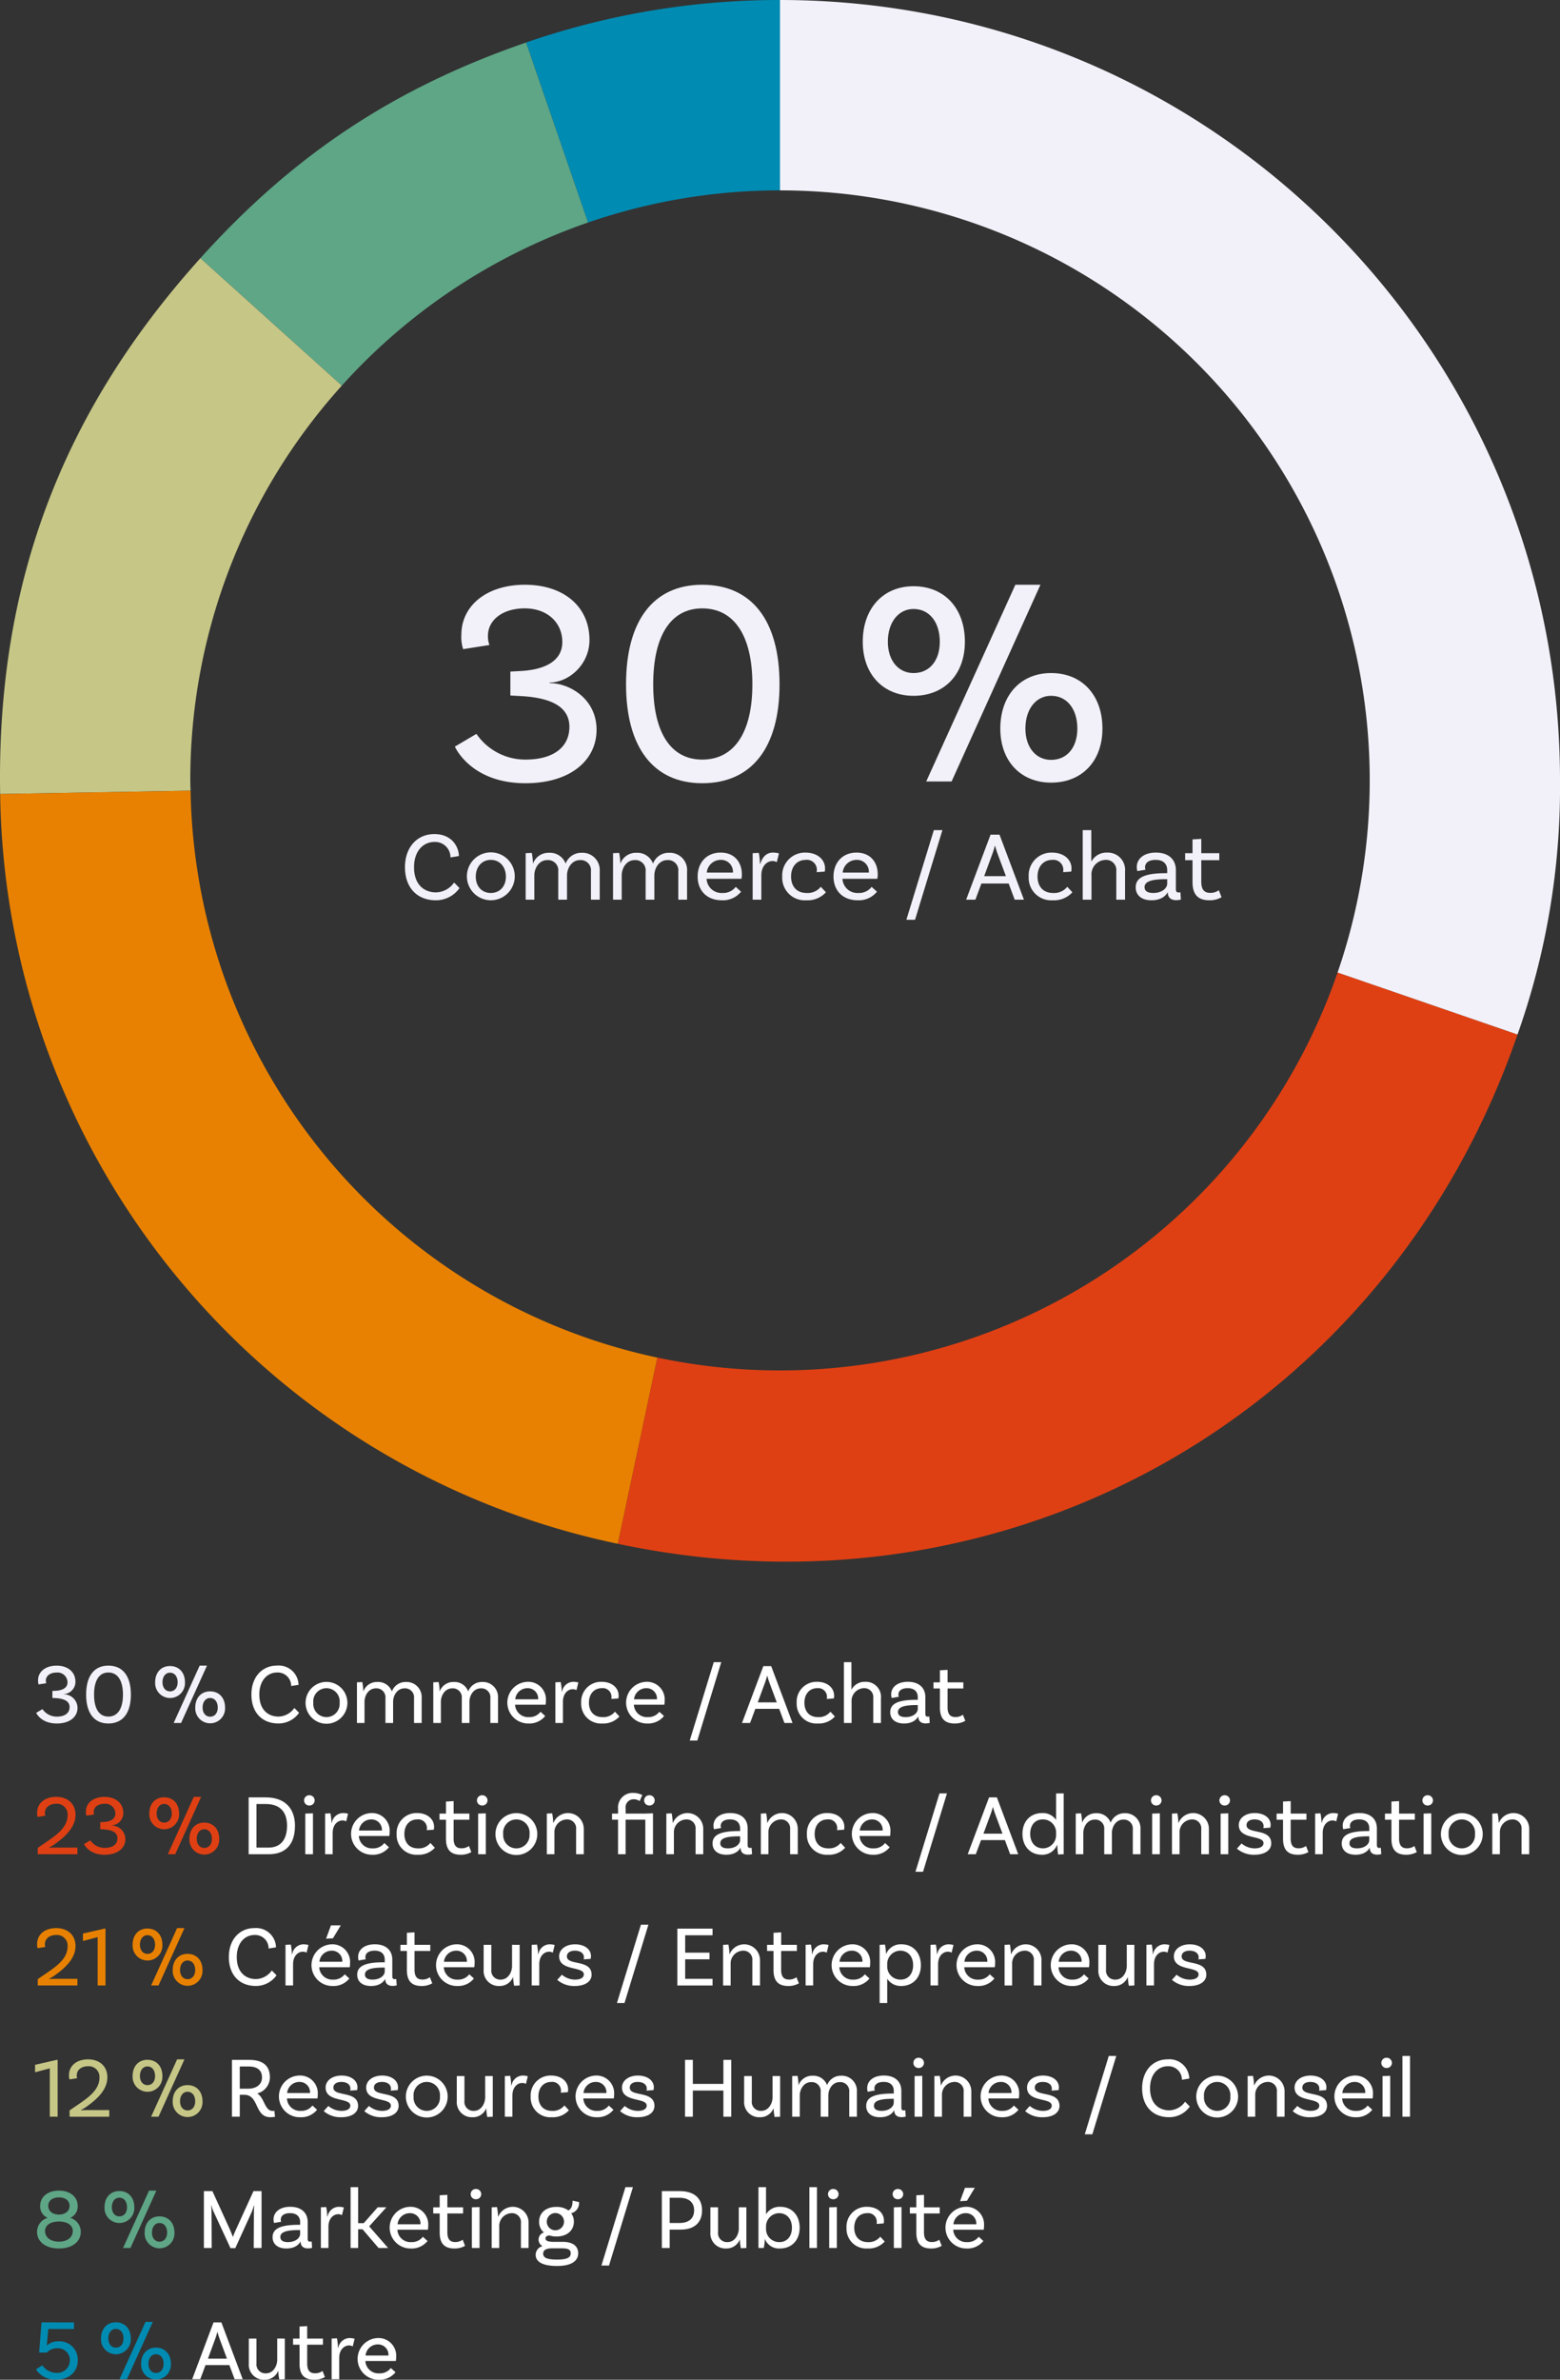 <svg xmlns="http://www.w3.org/2000/svg" xmlns:xlink="http://www.w3.org/1999/xlink" width="380.556" height="580.207" viewBox="0 0 380.556 580.207"><rect x="0" y="0" width="380.556" height="580.207" fill="#333333" stroke="none"/><defs><clipPath id="a"><rect width="380.556" height="580.207" fill="none"/></clipPath></defs><g clip-path="url(#a)"><path d="M190.281,46.418V0a188.979,188.979,0,0,0-61.948,10.366l15.113,43.892a143.568,143.568,0,0,1,46.835-7.84" fill="#008bb2"/><path d="M143.447,54.258,128.333,10.367C96.242,21.417,71.593,37.732,48.88,62.955l34.5,31.069a143.982,143.982,0,0,1,60.063-39.766" fill="#5ea686"/><path d="M46.425,190.274a143.313,143.313,0,0,1,36.959-96.25L48.879,62.956C14.845,100.753-.852,142.741.035,193.594l46.453-.811c-.014-.838-.063-1.667-.063-2.509" fill="#c6c686"/><path d="M46.489,192.783l-46.453.811a189.409,189.409,0,0,0,150.686,182.8l9.649-45.394A143.871,143.871,0,0,1,46.489,192.783" fill="#e88101"/><path d="M326.3,237.109a143.9,143.9,0,0,1-165.926,93.886l-9.649,45.4c95.489,20.3,187.682-31.863,219.467-124.168Z" fill="#df4013"/><path d="M190.281,0V46.419A143.849,143.849,0,0,1,326.3,237.109l43.891,15.113a180.176,180.176,0,0,0,10.366-61.948C380.554,85.189,295.367,0,190.281,0" fill="#f2f1f9"/><path d="M18.405,410.024a3.02,3.02,0,0,1-2.834,3.023v.041a3.354,3.354,0,0,1,3.338,3.319c0,2.14-1.827,3.8-5.06,3.8-3.9,0-5.018-2.6-5.018-2.6l1.532-.9a4.216,4.216,0,0,0,3.486,1.827c1.994,0,3.107-.882,3.128-2.288.021-1.387-1.155-2.1-3.443-2.227l-.756-.041v-1.7l.777-.042c1.764-.1,2.918-.756,2.918-2.058a2.429,2.429,0,0,0-2.666-2.393c-1.6,0-2.625.84-2.625,1.952a1.831,1.831,0,0,0,.1.651l-1.868.294a2.741,2.741,0,0,1-.126-1.029c0-2.057,1.8-3.548,4.514-3.548,2.792,0,4.6,1.575,4.6,3.927" fill="#f2f1f9"/><path d="M21.011,413.173c0-4.535,1.952-7.075,5.417-7.075,3.527,0,5.5,2.54,5.5,7.075,0,4.494-1.974,7.034-5.5,7.034-3.465,0-5.417-2.54-5.417-7.034m8.986,0c0-3.464-1.3-5.4-3.569-5.4-2.226,0-3.486,1.932-3.486,5.4,0,3.443,1.26,5.354,3.486,5.354,2.267,0,3.569-1.911,3.569-5.354" fill="#f2f1f9"/><path d="M37.853,410.149c0-2.372,1.449-3.947,3.611-3.947,2.2,0,3.653,1.575,3.653,3.947a3.638,3.638,0,1,1-7.264,0m5.48,0c0-1.385-.735-2.33-1.869-2.33-1.071,0-1.826.945-1.826,2.33,0,1.344.755,2.227,1.826,2.227,1.134,0,1.869-.883,1.869-2.227m5.375-4.052h1.784l-6.319,13.984H42.367Zm-1.071,10.226c0-2.373,1.449-3.947,3.611-3.947,2.2,0,3.654,1.574,3.654,3.947a3.638,3.638,0,1,1-7.265,0m5.48,0c0-1.387-.735-2.331-1.869-2.331-1.07,0-1.826.944-1.826,2.331,0,1.344.756,2.225,1.826,2.225,1.134,0,1.869-.881,1.869-2.225" fill="#f2f1f9"/><path d="M72.836,410.78l-1.806.293a3.268,3.268,0,0,0-3.422-3.3c-2.394,0-4.346,1.952-4.346,5.375,0,3.821,2.246,5.375,4.682,5.375a4.849,4.849,0,0,0,3.863-2.1l1.155,1.176a6.134,6.134,0,0,1-5.06,2.6c-3.9,0-6.572-2.6-6.572-7.055,0-4.263,2.6-7.055,6.257-7.055a4.849,4.849,0,0,1,5.249,4.683" fill="#fff"/><path d="M84.743,415.168a5.1,5.1,0,0,1-10.2,0,5.1,5.1,0,1,1,10.2,0m-1.89,0a3.23,3.23,0,1,0-6.425,0,3.223,3.223,0,1,0,6.425,0" fill="#fff"/><path d="M102.865,414.056v6.025H101v-6.025a2.18,2.18,0,0,0-2.31-2.415c-1.868,0-2.792,1.827-2.792,3.255v5.185H94.025v-6.025a2.18,2.18,0,0,0-2.309-2.415c-1.869,0-2.793,1.827-2.793,3.255v5.185H87.075v-9.91l1.3-.062a13.408,13.408,0,0,1,.252,2.308,3.514,3.514,0,0,1,3.4-2.33A3.561,3.561,0,0,1,95.6,412.4a3.541,3.541,0,0,1,3.4-2.31,3.677,3.677,0,0,1,3.863,3.969" fill="#fff"/><path d="M121.491,414.056v6.025h-1.868v-6.025a2.181,2.181,0,0,0-2.311-2.415c-1.868,0-2.792,1.827-2.792,3.255v5.185h-1.868v-6.025a2.18,2.18,0,0,0-2.31-2.415c-1.869,0-2.792,1.827-2.792,3.255v5.185H105.7v-9.91l1.3-.062a13.408,13.408,0,0,1,.252,2.308,3.514,3.514,0,0,1,3.4-2.33,3.564,3.564,0,0,1,3.569,2.31,3.541,3.541,0,0,1,3.4-2.31,3.677,3.677,0,0,1,3.863,3.969" fill="#fff"/><path d="M125.652,415.63a3.184,3.184,0,0,0,3.4,3.024,3.358,3.358,0,0,0,2.815-1.3L133,418.38a4.948,4.948,0,0,1-4.094,1.827,5.083,5.083,0,0,1-.252-10.162,4.307,4.307,0,0,1,4.514,4.64,4.543,4.543,0,0,1-.084.945Zm.041-1.322h5.586a2.526,2.526,0,0,0-2.625-2.709,2.98,2.98,0,0,0-2.961,2.709" fill="#fff"/><path d="M141.086,410.213l-.461,1.868a1.76,1.76,0,0,0-.924-.23c-1.113,0-2.373.986-2.373,3.045v5.185h-1.847v-9.91l1.3-.062a13.4,13.4,0,0,1,.252,2.308h.084a2.841,2.841,0,0,1,2.688-2.372,5.007,5.007,0,0,1,1.28.168" fill="#fff"/><path d="M150.913,413.425a3.049,3.049,0,0,1-.063.672l-1.721.127a3.039,3.039,0,0,0,.041-.526,2.11,2.11,0,0,0-2.372-2.1c-1.868,0-3.128,1.406-3.128,3.549,0,2.1,1.2,3.506,3.3,3.506a3.57,3.57,0,0,0,3.044-1.323l1.091,1.176a5.287,5.287,0,0,1-4.2,1.7,4.8,4.8,0,0,1-5.123-5.018,4.853,4.853,0,0,1,4.977-5.144c2.541,0,4.157,1.491,4.157,3.38" fill="#fff"/><path d="M154.631,415.63a3.185,3.185,0,0,0,3.4,3.024,3.352,3.352,0,0,0,2.813-1.3l1.135,1.028a4.952,4.952,0,0,1-4.1,1.827,5.083,5.083,0,0,1-.252-10.162,4.307,4.307,0,0,1,4.515,4.64,4.543,4.543,0,0,1-.084.945Zm.043-1.322h5.584a2.524,2.524,0,0,0-2.624-2.709,2.979,2.979,0,0,0-2.96,2.709" fill="#fff"/><path d="M174.119,405.258h1.826l-5.837,19.106h-1.847Z" fill="#fff"/><path d="M190.077,416.637h-5.816l-1.281,3.444h-1.973l5.207-13.858h1.911l5.207,13.858h-1.975Zm-.588-1.574-1.868-5.019c-.148-.4-.295-.9-.442-1.448h-.042c-.147.545-.294,1.049-.44,1.448l-1.848,5.019Z" fill="#fff"/><path d="M203.476,413.425a3.048,3.048,0,0,1-.063.672l-1.721.127a3.039,3.039,0,0,0,.041-.526,2.11,2.11,0,0,0-2.372-2.1c-1.868,0-3.128,1.406-3.128,3.549,0,2.1,1.2,3.506,3.3,3.506a3.57,3.57,0,0,0,3.044-1.323l1.091,1.176a5.287,5.287,0,0,1-4.2,1.7,4.8,4.8,0,0,1-5.123-5.018,4.853,4.853,0,0,1,4.977-5.144c2.541,0,4.157,1.491,4.157,3.38" fill="#fff"/><path d="M214.9,414.013v6.068h-1.869v-6.068a2.18,2.18,0,0,0-2.31-2.414,3.1,3.1,0,0,0-2.981,3.317v5.165h-1.868V405.258H207.7v6.655h.043a3.611,3.611,0,0,1,3.3-1.868,3.677,3.677,0,0,1,3.864,3.968" fill="#fff"/><path d="M226.806,420.059a4.484,4.484,0,0,1-1.008.127c-1.028,0-1.784-.483-1.784-1.638v-.021h-.043c-.272.5-1.133,1.68-3.443,1.68-2.184,0-3.36-1.134-3.36-2.751,0-2.162,2.059-3.024,6.426-3.024h.293V413.8c0-1.344-.818-2.206-2.456-2.206-1.407,0-2.268.567-2.268,1.6a1.121,1.121,0,0,0,.105.5l-1.742.294a3.012,3.012,0,0,1-.126-.86c0-1.807,1.553-3.087,4.073-3.087,2.687,0,4.262,1.448,4.262,3.737v4.01c0,.547.147.756.609.756a1.737,1.737,0,0,0,.357-.041Zm-2.919-3.4v-.945h-.293c-3.381,0-4.535.609-4.535,1.7,0,.776.588,1.238,1.848,1.238,1.931,0,2.98-1.07,2.98-1.994" fill="#fff"/><path d="M235.48,419.556a5.055,5.055,0,0,1-2.6.651c-2.561,0-3.59-1.364-3.59-3.9v-4.641h-1.575v-1.49h1.575v-2.939l1.869-.106v3.045H235v1.49h-3.842v4.579c0,1.6.566,2.392,1.91,2.392a2.993,2.993,0,0,0,1.827-.566Z" fill="#fff"/><path d="M13.261,450.464h5.627v1.617H9.209v-1.533c3.275-2.352,7.285-4.367,7.285-8a2.6,2.6,0,0,0-2.771-2.772c-1.659,0-2.772.9-2.772,2.268a1.831,1.831,0,0,0,.1.651l-1.868.293a2.733,2.733,0,0,1-.126-1.028c0-2.31,1.889-3.863,4.64-3.863,2.876,0,4.724,1.743,4.724,4.367,0,3.023-2.519,5.395-5.228,7.265a9.143,9.143,0,0,1-1.2.713l.042.084a11.489,11.489,0,0,1,1.218-.063" fill="#df4013"/><path d="M30.081,442.024a3.02,3.02,0,0,1-2.834,3.023v.041a3.354,3.354,0,0,1,3.338,3.319c0,2.14-1.827,3.8-5.06,3.8-3.9,0-5.018-2.6-5.018-2.6l1.532-.9a4.216,4.216,0,0,0,3.486,1.827c1.994,0,3.107-.882,3.128-2.288.021-1.387-1.155-2.1-3.443-2.227l-.756-.041v-1.7l.777-.042c1.764-.1,2.918-.756,2.918-2.058a2.429,2.429,0,0,0-2.666-2.393c-1.6,0-2.625.84-2.625,1.952a1.831,1.831,0,0,0,.1.651l-1.868.294a2.741,2.741,0,0,1-.126-1.029c0-2.057,1.805-3.548,4.514-3.548,2.792,0,4.6,1.575,4.6,3.927" fill="#df4013"/><path d="M36.425,442.149c0-2.372,1.449-3.947,3.611-3.947,2.205,0,3.653,1.575,3.653,3.947a3.638,3.638,0,1,1-7.264,0m5.48,0c0-1.385-.735-2.33-1.869-2.33-1.071,0-1.826.945-1.826,2.33,0,1.344.755,2.227,1.826,2.227,1.134,0,1.869-.883,1.869-2.227M47.28,438.1h1.784l-6.319,13.984H40.939Zm-1.071,10.226c0-2.373,1.449-3.947,3.611-3.947,2.205,0,3.654,1.574,3.654,3.947a3.638,3.638,0,1,1-7.265,0m5.48,0c0-1.387-.735-2.331-1.869-2.331-1.07,0-1.826.944-1.826,2.331,0,1.344.756,2.225,1.826,2.225,1.134,0,1.869-.881,1.869-2.225" fill="#df4013"/><path d="M71.954,445.152c0,4.829-2.562,6.929-6.383,6.929H60.658V438.223h4.2c4.535,0,7.1,2.582,7.1,6.929m-1.932,0c0-3.548-1.869-5.312-5.186-5.312H62.568v10.624H65.55c2.582,0,4.472-1.6,4.472-5.312" fill="#fff"/><path d="M75.463,440.2a1.237,1.237,0,0,1-1.281-1.239,1.256,1.256,0,0,1,1.281-1.26,1.274,1.274,0,0,1,1.3,1.26,1.255,1.255,0,0,1-1.3,1.239m-.987,1.974,1.869-.062v9.972H74.476Z" fill="#fff"/><path d="M84.912,442.213l-.462,1.868a1.758,1.758,0,0,0-.924-.23c-1.113,0-2.372.986-2.372,3.045v5.185H79.306v-9.91l1.3-.062a13.4,13.4,0,0,1,.252,2.308h.084a2.841,2.841,0,0,1,2.687-2.372,5.015,5.015,0,0,1,1.281.168" fill="#fff"/><path d="M87.537,447.63a3.185,3.185,0,0,0,3.4,3.024,3.355,3.355,0,0,0,2.814-1.3l1.134,1.028a4.95,4.95,0,0,1-4.1,1.827,5.083,5.083,0,0,1-.252-10.162,4.307,4.307,0,0,1,4.515,4.64,4.543,4.543,0,0,1-.084.945Zm.042-1.322h5.585a2.525,2.525,0,0,0-2.625-2.709,2.98,2.98,0,0,0-2.96,2.709" fill="#fff"/><path d="M105.89,445.425a3.048,3.048,0,0,1-.063.672l-1.721.127a3.039,3.039,0,0,0,.041-.526,2.11,2.11,0,0,0-2.372-2.1c-1.868,0-3.128,1.406-3.128,3.549,0,2.1,1.2,3.506,3.3,3.506a3.57,3.57,0,0,0,3.044-1.323l1.091,1.176a5.287,5.287,0,0,1-4.2,1.7,4.8,4.8,0,0,1-5.123-5.018,4.853,4.853,0,0,1,4.977-5.144c2.541,0,4.157,1.491,4.157,3.38" fill="#fff"/><path d="M114.983,451.556a5.055,5.055,0,0,1-2.6.651c-2.561,0-3.59-1.364-3.59-3.9v-4.641h-1.575v-1.49h1.575v-2.939l1.869-.106v3.045H114.5v1.49h-3.842v4.579c0,1.6.566,2.392,1.91,2.392a2.993,2.993,0,0,0,1.827-.566Z" fill="#fff"/><path d="M117.63,440.2a1.236,1.236,0,0,1-1.28-1.239,1.255,1.255,0,0,1,1.28-1.26,1.274,1.274,0,0,1,1.3,1.26,1.255,1.255,0,0,1-1.3,1.239m-.987,1.974,1.869-.062v9.972h-1.869Z" fill="#fff"/><path d="M131.069,447.168a5.1,5.1,0,0,1-10.205,0,5.1,5.1,0,1,1,10.205,0m-1.891,0a3.23,3.23,0,1,0-6.424,0,3.223,3.223,0,1,0,6.424,0" fill="#fff"/><path d="M142.408,446.013v6.068h-1.869v-6.068a2.18,2.18,0,0,0-2.31-2.414,3.112,3.112,0,0,0-2.981,3.3v5.185H133.4v-9.91l1.3-.062a13.408,13.408,0,0,1,.252,2.308h.063a3.843,3.843,0,0,1,7.391,1.6" fill="#fff"/><path d="M157.424,442.171l1.868-.063v9.973h-1.868v-8.42h-4.809v8.42h-1.847v-8.42H149.3v-1.49h1.47v-1.218a3.55,3.55,0,0,1,3.695-3.821,4.932,4.932,0,0,1,2.226.525l-.652,1.469a2.529,2.529,0,0,0-1.406-.44,1.958,1.958,0,0,0-2.016,2.225v1.26Zm2.288-3.213a1.255,1.255,0,0,1-1.3,1.239,1.237,1.237,0,0,1-1.281-1.239,1.256,1.256,0,0,1,1.281-1.26,1.274,1.274,0,0,1,1.3,1.26" fill="#fff"/><path d="M171.555,446.013v6.068h-1.868v-6.068a2.181,2.181,0,0,0-2.31-2.414,3.112,3.112,0,0,0-2.981,3.3v5.185h-1.848v-9.91l1.3-.062a13.408,13.408,0,0,1,.252,2.308h.062a3.843,3.843,0,0,1,7.391,1.6" fill="#fff"/><path d="M183.462,452.059a4.484,4.484,0,0,1-1.008.127c-1.028,0-1.784-.483-1.784-1.638v-.021h-.043c-.272.5-1.133,1.68-3.443,1.68-2.184,0-3.36-1.134-3.36-2.751,0-2.162,2.059-3.024,6.426-3.024h.293V445.8c0-1.344-.818-2.206-2.456-2.206-1.407,0-2.268.567-2.268,1.6a1.121,1.121,0,0,0,.1.5l-1.742.294a3.012,3.012,0,0,1-.126-.86c0-1.807,1.553-3.087,4.073-3.087,2.687,0,4.262,1.448,4.262,3.737v4.01c0,.547.147.756.609.756a1.737,1.737,0,0,0,.357-.041Zm-2.919-3.4v-.945h-.293c-3.381,0-4.535.609-4.535,1.7,0,.776.588,1.238,1.848,1.238,1.931,0,2.98-1.07,2.98-1.994" fill="#fff"/><path d="M194.613,446.013v6.068h-1.868v-6.068a2.181,2.181,0,0,0-2.31-2.414,3.112,3.112,0,0,0-2.981,3.3v5.185h-1.848v-9.91l1.3-.062a13.408,13.408,0,0,1,.252,2.308h.062a3.843,3.843,0,0,1,7.391,1.6" fill="#fff"/><path d="M205.975,445.425a3.1,3.1,0,0,1-.062.672l-1.723.127a2.9,2.9,0,0,0,.043-.526,2.112,2.112,0,0,0-2.373-2.1c-1.869,0-3.129,1.406-3.129,3.549,0,2.1,1.2,3.506,3.3,3.506a3.574,3.574,0,0,0,3.045-1.323l1.091,1.176a5.288,5.288,0,0,1-4.2,1.7,4.8,4.8,0,0,1-5.123-5.018,4.852,4.852,0,0,1,4.976-5.144c2.54,0,4.157,1.491,4.157,3.38" fill="#fff"/><path d="M209.693,447.63a3.184,3.184,0,0,0,3.4,3.024,3.358,3.358,0,0,0,2.815-1.3l1.133,1.028a4.948,4.948,0,0,1-4.094,1.827,5.083,5.083,0,0,1-.252-10.162,4.307,4.307,0,0,1,4.514,4.64,4.543,4.543,0,0,1-.084.945Zm.041-1.322h5.586A2.526,2.526,0,0,0,212.7,443.6a2.98,2.98,0,0,0-2.961,2.709" fill="#fff"/><path d="M229.18,437.258h1.826l-5.837,19.106h-1.847Z" fill="#fff"/><path d="M245.139,448.637h-5.817l-1.28,3.444h-1.973l5.207-13.858h1.91l5.207,13.858H246.42Zm-.588-1.574-1.869-5.019c-.147-.4-.293-.9-.441-1.448H242.2c-.146.545-.294,1.049-.441,1.448l-1.848,5.019Z" fill="#fff"/><path d="M259.481,437.257v14.824l-1.365.062a17.421,17.421,0,0,1-.188-2.308h-.064a3.855,3.855,0,0,1-3.715,2.372c-2.793,0-4.725-2.037-4.725-5.1,0-3.044,1.932-5.06,4.829-5.06a3.886,3.886,0,0,1,3.38,1.68v-6.467Zm-1.848,10.058v-.4a3.194,3.194,0,0,0-3.275-3.318c-1.848,0-3.044,1.406-3.044,3.506,0,2.121,1.217,3.549,3.171,3.549a3.236,3.236,0,0,0,3.148-3.338" fill="#fff"/><path d="M278.212,446.056v6.025h-1.868v-6.025a2.181,2.181,0,0,0-2.311-2.415c-1.868,0-2.792,1.827-2.792,3.255v5.185h-1.868v-6.025a2.18,2.18,0,0,0-2.31-2.415c-1.869,0-2.792,1.827-2.792,3.255v5.185h-1.848v-9.91l1.3-.062a13.408,13.408,0,0,1,.252,2.308,3.514,3.514,0,0,1,3.4-2.33,3.564,3.564,0,0,1,3.569,2.31,3.541,3.541,0,0,1,3.4-2.31,3.677,3.677,0,0,1,3.863,3.969" fill="#fff"/><path d="M282.057,440.2a1.236,1.236,0,0,1-1.28-1.239,1.255,1.255,0,0,1,1.28-1.26,1.274,1.274,0,0,1,1.3,1.26,1.255,1.255,0,0,1-1.3,1.239m-.987,1.974,1.869-.062v9.972H281.07Z" fill="#fff"/><path d="M294.908,446.013v6.068h-1.869v-6.068a2.18,2.18,0,0,0-2.31-2.414,3.112,3.112,0,0,0-2.981,3.3v5.185H285.9v-9.91l1.3-.062a13.409,13.409,0,0,1,.252,2.308h.063a3.843,3.843,0,0,1,7.391,1.6" fill="#fff"/><path d="M298.752,440.2a1.237,1.237,0,0,1-1.281-1.239,1.256,1.256,0,0,1,1.281-1.26,1.274,1.274,0,0,1,1.3,1.26,1.255,1.255,0,0,1-1.3,1.239m-.986,1.974,1.868-.062v9.972h-1.868Z" fill="#fff"/><path d="M308.242,445.236c0-1.028-.9-1.638-2.2-1.638-1.239,0-1.952.567-1.952,1.386,0,2.331,5.963.651,6.025,4.409.022,1.785-1.68,2.814-4.094,2.814a6.283,6.283,0,0,1-4.283-1.492l1.133-1.259a5.007,5.007,0,0,0,3.171,1.2c1.47,0,2.183-.525,2.183-1.281,0-2.036-6.026-.735-6.026-4.408,0-1.639,1.555-2.919,3.885-2.919s3.885,1.217,3.885,2.855a2.771,2.771,0,0,1-.084.692l-1.7.127a1.951,1.951,0,0,0,.062-.483" fill="#fff"/><path d="M319.184,451.556a5.05,5.05,0,0,1-2.6.651c-2.561,0-3.589-1.364-3.589-3.9v-4.641h-1.576v-1.49h1.576v-2.939l1.868-.106v3.045H318.7v1.49h-3.843v4.579c0,1.6.567,2.392,1.911,2.392a2.992,2.992,0,0,0,1.826-.566Z" fill="#fff"/><path d="M326.43,442.213l-.463,1.868a1.755,1.755,0,0,0-.924-.23c-1.112,0-2.372.986-2.372,3.045v5.185h-1.847v-9.91l1.3-.062a13.4,13.4,0,0,1,.252,2.308h.084a2.841,2.841,0,0,1,2.688-2.372,5.021,5.021,0,0,1,1.281.168" fill="#fff"/><path d="M336.949,452.059a4.472,4.472,0,0,1-1.008.127c-1.029,0-1.785-.483-1.785-1.638v-.021h-.041c-.273.5-1.135,1.68-3.443,1.68-2.184,0-3.36-1.134-3.36-2.751,0-2.162,2.057-3.024,6.424-3.024h.3V445.8c0-1.344-.819-2.206-2.457-2.206-1.406,0-2.268.567-2.268,1.6a1.107,1.107,0,0,0,.106.5l-1.743.294a3.012,3.012,0,0,1-.126-.86c0-1.807,1.553-3.087,4.073-3.087,2.687,0,4.263,1.448,4.263,3.737v4.01c0,.547.146.756.608.756a1.737,1.737,0,0,0,.357-.041Zm-2.918-3.4v-.945h-.3c-3.38,0-4.535.609-4.535,1.7,0,.776.588,1.238,1.848,1.238,1.931,0,2.982-1.07,2.982-1.994" fill="#fff"/><path d="M345.623,451.556a5.05,5.05,0,0,1-2.6.651c-2.561,0-3.589-1.364-3.589-3.9v-4.641h-1.576v-1.49h1.576v-2.939l1.868-.106v3.045h3.843v1.49H341.3v4.579c0,1.6.567,2.392,1.911,2.392a2.992,2.992,0,0,0,1.826-.566Z" fill="#fff"/><path d="M348.269,440.2a1.237,1.237,0,0,1-1.281-1.239,1.256,1.256,0,0,1,1.281-1.26,1.274,1.274,0,0,1,1.3,1.26,1.255,1.255,0,0,1-1.3,1.239m-.986,1.974,1.868-.062v9.972h-1.868Z" fill="#fff"/><path d="M361.707,447.168a5.1,5.1,0,0,1-10.2,0,5.1,5.1,0,1,1,10.2,0m-1.888,0a3.231,3.231,0,1,0-6.427,0,3.224,3.224,0,1,0,6.427,0" fill="#fff"/><path d="M373.047,446.013v6.068h-1.868v-6.068a2.181,2.181,0,0,0-2.31-2.414,3.112,3.112,0,0,0-2.981,3.3v5.185H364.04v-9.91l1.3-.062a13.408,13.408,0,0,1,.252,2.308h.062a3.843,3.843,0,0,1,7.391,1.6" fill="#fff"/><path d="M13.261,482.464h5.627v1.617H9.209v-1.533c3.275-2.352,7.285-4.367,7.285-8a2.6,2.6,0,0,0-2.771-2.772c-1.659,0-2.772.9-2.772,2.268a1.831,1.831,0,0,0,.1.651l-1.868.293a2.733,2.733,0,0,1-.126-1.028c0-2.31,1.889-3.863,4.64-3.863,2.876,0,4.724,1.743,4.724,4.367,0,3.023-2.519,5.395-5.228,7.265a9.143,9.143,0,0,1-1.2.713l.042.084a11.489,11.489,0,0,1,1.218-.063" fill="#e88101"/><path d="M23.824,472.281l-3.59.966v-1.826l5.249-1.2h.252v13.858H23.824Z" fill="#e88101"/><path d="M32.351,474.149c0-2.372,1.449-3.947,3.611-3.947,2.2,0,3.653,1.575,3.653,3.947a3.638,3.638,0,1,1-7.264,0m5.48,0c0-1.385-.735-2.33-1.869-2.33-1.071,0-1.826.945-1.826,2.33,0,1.344.755,2.227,1.826,2.227,1.134,0,1.869-.883,1.869-2.227m5.375-4.052H44.99l-6.319,13.984H36.865Zm-1.071,10.226c0-2.373,1.449-3.947,3.611-3.947,2.205,0,3.654,1.574,3.654,3.947a3.638,3.638,0,1,1-7.265,0m5.48,0c0-1.387-.735-2.331-1.869-2.331-1.07,0-1.826.944-1.826,2.331,0,1.344.756,2.225,1.826,2.225,1.134,0,1.869-.881,1.869-2.225" fill="#e88101"/><path d="M67.334,474.78l-1.806.293a3.268,3.268,0,0,0-3.422-3.3c-2.394,0-4.346,1.952-4.346,5.375,0,3.821,2.246,5.375,4.682,5.375a4.849,4.849,0,0,0,3.863-2.1L67.46,481.6a6.134,6.134,0,0,1-5.06,2.6c-3.905,0-6.572-2.6-6.572-7.055,0-4.263,2.6-7.055,6.257-7.055a4.849,4.849,0,0,1,5.249,4.683" fill="#fff"/><path d="M75.252,474.213l-.462,1.868a1.758,1.758,0,0,0-.924-.23c-1.113,0-2.372.986-2.372,3.045v5.185H69.646v-9.91l1.3-.062a13.4,13.4,0,0,1,.252,2.308h.084a2.841,2.841,0,0,1,2.687-2.372,5.015,5.015,0,0,1,1.281.168" fill="#fff"/><path d="M77.878,479.63a3.183,3.183,0,0,0,3.4,3.023,3.35,3.35,0,0,0,2.813-1.3l1.134,1.029a4.951,4.951,0,0,1-4.094,1.827,5.083,5.083,0,0,1-.252-10.162,4.306,4.306,0,0,1,4.514,4.639,4.56,4.56,0,0,1-.084.946Zm.042-1.323H83.5A2.525,2.525,0,0,0,80.88,475.6a2.98,2.98,0,0,0-2.96,2.709m3.3-5.732-1.68.1,1.2-3.254h2.394Z" fill="#fff"/><path d="M96.775,484.059a4.472,4.472,0,0,1-1.008.127c-1.028,0-1.784-.483-1.784-1.638v-.021h-.042c-.273.5-1.134,1.68-3.443,1.68-2.184,0-3.36-1.134-3.36-2.751,0-2.162,2.058-3.024,6.425-3.024h.294V477.8c0-1.344-.818-2.206-2.457-2.206-1.406,0-2.267.567-2.267,1.6a1.122,1.122,0,0,0,.1.5l-1.743.294a3.012,3.012,0,0,1-.126-.86c0-1.807,1.554-3.087,4.074-3.087,2.687,0,4.262,1.448,4.262,3.737v4.01c0,.547.146.756.609.756a1.735,1.735,0,0,0,.356-.041Zm-2.918-3.4v-.945h-.294c-3.38,0-4.535.609-4.535,1.7,0,.776.588,1.238,1.848,1.238,1.931,0,2.981-1.07,2.981-1.994" fill="#fff"/><path d="M105.449,483.556a5.05,5.05,0,0,1-2.6.651c-2.561,0-3.589-1.364-3.589-3.9v-4.641H97.68v-1.49h1.576v-2.939l1.868-.106v3.045h3.843v1.49h-3.843v4.579c0,1.6.567,2.392,1.911,2.392a2.992,2.992,0,0,0,1.826-.566Z" fill="#fff"/><path d="M108.264,479.63a3.185,3.185,0,0,0,3.4,3.024,3.352,3.352,0,0,0,2.813-1.3l1.135,1.028a4.952,4.952,0,0,1-4.1,1.827,5.083,5.083,0,0,1-.252-10.162,4.307,4.307,0,0,1,4.515,4.64,4.543,4.543,0,0,1-.084.945Zm.043-1.322h5.584a2.524,2.524,0,0,0-2.624-2.709,2.979,2.979,0,0,0-2.96,2.709" fill="#fff"/><path d="M126.764,474.171v9.91l-1.344.063a13.8,13.8,0,0,1-.252-2.1h-.02a3.468,3.468,0,0,1-3.3,2.163,3.676,3.676,0,0,1-3.863-3.968v-6.068h1.868v6.068a2.179,2.179,0,0,0,2.309,2.414c1.827,0,2.75-1.869,2.75-3.3v-5.186Z" fill="#fff"/><path d="M135.311,474.213l-.461,1.868a1.76,1.76,0,0,0-.924-.23c-1.113,0-2.373.986-2.373,3.045v5.185h-1.847v-9.91l1.3-.062a13.4,13.4,0,0,1,.252,2.308h.084a2.841,2.841,0,0,1,2.688-2.372,5.008,5.008,0,0,1,1.28.168" fill="#fff"/><path d="M142.451,477.236c0-1.028-.9-1.638-2.205-1.638-1.238,0-1.953.567-1.953,1.386,0,2.331,5.963.651,6.026,4.409.021,1.785-1.68,2.814-4.1,2.814a6.285,6.285,0,0,1-4.283-1.492l1.135-1.259a5,5,0,0,0,3.17,1.2c1.47,0,2.184-.525,2.184-1.281,0-2.036-6.026-.735-6.026-4.408,0-1.639,1.553-2.919,3.884-2.919s3.884,1.217,3.884,2.855a2.77,2.77,0,0,1-.084.692l-1.7.127a1.907,1.907,0,0,0,.063-.483" fill="#fff"/><path d="M156.354,469.258h1.826l-5.837,19.106H150.5Z" fill="#fff"/><path d="M167.147,471.841v4.24h5.941V477.7h-5.941v4.766h6.677v1.617h-8.587V470.224h8.587v1.617Z" fill="#fff"/><path d="M185.4,478.013v6.068h-1.869v-6.068a2.18,2.18,0,0,0-2.31-2.414,3.112,3.112,0,0,0-2.981,3.3v5.185h-1.848v-9.91l1.3-.062a13.408,13.408,0,0,1,.252,2.308H178a3.843,3.843,0,0,1,7.391,1.6" fill="#fff"/><path d="M194.887,483.556a5.05,5.05,0,0,1-2.6.651c-2.561,0-3.589-1.364-3.589-3.9v-4.641h-1.576v-1.49h1.576v-2.939l1.868-.106v3.045H194.4v1.49h-3.843v4.579c0,1.6.567,2.392,1.911,2.392a2.992,2.992,0,0,0,1.826-.566Z" fill="#fff"/><path d="M202.133,474.213l-.463,1.868a1.755,1.755,0,0,0-.924-.23c-1.112,0-2.372.986-2.372,3.045v5.185h-1.847v-9.91l1.3-.062a13.4,13.4,0,0,1,.252,2.308h.084a2.841,2.841,0,0,1,2.688-2.372,5.021,5.021,0,0,1,1.281.168" fill="#fff"/><path d="M204.758,479.63a3.184,3.184,0,0,0,3.4,3.024,3.358,3.358,0,0,0,2.815-1.3l1.133,1.028a4.948,4.948,0,0,1-4.094,1.827,5.083,5.083,0,0,1-.252-10.162,4.307,4.307,0,0,1,4.514,4.64,4.543,4.543,0,0,1-.084.945Zm.041-1.322h5.586a2.526,2.526,0,0,0-2.625-2.709,2.98,2.98,0,0,0-2.961,2.709" fill="#fff"/><path d="M224.643,479.147c0,3.044-1.932,5.06-4.828,5.06a3.909,3.909,0,0,1-3.381-1.764v5.921h-1.848V474.17l1.3-.062a13.1,13.1,0,0,1,.252,2.309h.02a3.833,3.833,0,0,1,3.759-2.373c2.792,0,4.724,2.037,4.724,5.1m-1.889,0c0-2.121-1.219-3.549-3.171-3.549a3.237,3.237,0,0,0-3.149,3.338v.4a3.194,3.194,0,0,0,3.275,3.318c1.848,0,3.045-1.406,3.045-3.506" fill="#fff"/><path d="M232.6,474.213l-.461,1.868a1.76,1.76,0,0,0-.924-.23c-1.113,0-2.373.986-2.373,3.045v5.185H227v-9.91l1.3-.062a13.4,13.4,0,0,1,.252,2.308h.084a2.841,2.841,0,0,1,2.688-2.372,5.008,5.008,0,0,1,1.28.168" fill="#fff"/><path d="M235.229,479.63a3.184,3.184,0,0,0,3.4,3.024,3.358,3.358,0,0,0,2.815-1.3l1.133,1.028a4.948,4.948,0,0,1-4.094,1.827,5.083,5.083,0,0,1-.252-10.162,4.307,4.307,0,0,1,4.514,4.64,4.543,4.543,0,0,1-.084.945Zm.041-1.322h5.586a2.526,2.526,0,0,0-2.625-2.709,2.98,2.98,0,0,0-2.961,2.709" fill="#fff"/><path d="M254.064,478.013v6.068H252.2v-6.068a2.18,2.18,0,0,0-2.31-2.414,3.112,3.112,0,0,0-2.981,3.3v5.185h-1.848v-9.91l1.3-.062a13.408,13.408,0,0,1,.252,2.308h.063a3.843,3.843,0,0,1,7.391,1.6" fill="#fff"/><path d="M258.223,479.63a3.185,3.185,0,0,0,3.4,3.024,3.352,3.352,0,0,0,2.813-1.3l1.135,1.028a4.952,4.952,0,0,1-4.1,1.827,5.083,5.083,0,0,1-.252-10.162,4.307,4.307,0,0,1,4.515,4.64,4.543,4.543,0,0,1-.084.945Zm.043-1.322h5.584a2.524,2.524,0,0,0-2.624-2.709,2.979,2.979,0,0,0-2.96,2.709" fill="#fff"/><path d="M276.723,474.171v9.91l-1.344.063a13.8,13.8,0,0,1-.252-2.1h-.021a3.469,3.469,0,0,1-3.3,2.163,3.677,3.677,0,0,1-3.863-3.968v-6.068h1.869v6.068a2.179,2.179,0,0,0,2.309,2.414c1.828,0,2.751-1.869,2.751-3.3v-5.186Z" fill="#fff"/><path d="M285.27,474.213l-.461,1.868a1.76,1.76,0,0,0-.924-.23c-1.113,0-2.373.986-2.373,3.045v5.185h-1.847v-9.91l1.3-.062a13.4,13.4,0,0,1,.252,2.308h.084a2.841,2.841,0,0,1,2.688-2.372,5.007,5.007,0,0,1,1.28.168" fill="#fff"/><path d="M292.41,477.236c0-1.028-.9-1.638-2.205-1.638-1.238,0-1.953.567-1.953,1.386,0,2.331,5.963.651,6.026,4.409.021,1.785-1.68,2.814-4.1,2.814a6.285,6.285,0,0,1-4.283-1.492l1.135-1.259a5,5,0,0,0,3.17,1.2c1.47,0,2.184-.525,2.184-1.281,0-2.036-6.026-.735-6.026-4.408,0-1.639,1.553-2.919,3.884-2.919s3.884,1.217,3.884,2.855a2.77,2.77,0,0,1-.084.692l-1.7.127a1.906,1.906,0,0,0,.063-.483" fill="#fff"/><path d="M12.148,504.281l-3.59.966v-1.826l5.249-1.2h.252v13.858H12.148Z" fill="#c6c686"/><path d="M21.031,514.464h5.627v1.617H16.979v-1.533c3.275-2.352,7.285-4.367,7.285-8a2.6,2.6,0,0,0-2.771-2.772c-1.659,0-2.772.9-2.772,2.268a1.831,1.831,0,0,0,.1.651l-1.868.293a2.733,2.733,0,0,1-.126-1.028c0-2.31,1.889-3.863,4.64-3.863,2.876,0,4.724,1.743,4.724,4.367,0,3.023-2.519,5.395-5.228,7.265a9.14,9.14,0,0,1-1.2.713l.042.084a11.509,11.509,0,0,1,1.218-.063" fill="#c6c686"/><path d="M32.351,506.149c0-2.372,1.449-3.947,3.611-3.947,2.2,0,3.653,1.575,3.653,3.947a3.638,3.638,0,1,1-7.264,0m5.48,0c0-1.385-.735-2.33-1.869-2.33-1.071,0-1.826.945-1.826,2.33,0,1.344.755,2.227,1.826,2.227,1.134,0,1.869-.883,1.869-2.227m5.375-4.052H44.99l-6.319,13.984H36.865Zm-1.071,10.226c0-2.373,1.449-3.947,3.611-3.947,2.205,0,3.654,1.574,3.654,3.947a3.638,3.638,0,1,1-7.265,0m5.48,0c0-1.387-.735-2.331-1.869-2.331-1.07,0-1.826.944-1.826,2.331,0,1.344.756,2.225,1.826,2.225,1.134,0,1.869-.881,1.869-2.225" fill="#c6c686"/><path d="M67.082,516.1a6.55,6.55,0,0,1-1.134.1c-3.884,0-2.73-5.459-6.341-5.459H58.494v5.333h-1.91V502.224h4.178c3.233,0,5.081,1.3,5.081,4.3a4.082,4.082,0,0,1-3.107,3.884c1.784,1.008,1.805,4.263,3.779,4.263a1.864,1.864,0,0,0,.42-.043Zm-6.593-6.846c1.953,0,3.422-.965,3.422-2.729,0-1.785-1.133-2.687-3.233-2.687H58.494v5.416Z" fill="#fff"/><path d="M70,511.63a3.185,3.185,0,0,0,3.4,3.024,3.354,3.354,0,0,0,2.814-1.3l1.134,1.028a4.95,4.95,0,0,1-4.095,1.827A5.083,5.083,0,0,1,73,506.045a4.307,4.307,0,0,1,4.515,4.64,4.543,4.543,0,0,1-.084.945Zm.042-1.322H75.63A2.525,2.525,0,0,0,73,507.6a2.98,2.98,0,0,0-2.96,2.709" fill="#fff"/><path d="M85.479,509.236c0-1.028-.9-1.638-2.2-1.638-1.238,0-1.952.567-1.952,1.386,0,2.331,5.963.651,6.026,4.409.021,1.785-1.68,2.814-4.1,2.814a6.283,6.283,0,0,1-4.283-1.492l1.134-1.259a5.007,5.007,0,0,0,3.17,1.2c1.47,0,2.184-.525,2.184-1.281,0-2.036-6.026-.735-6.026-4.408,0-1.639,1.554-2.919,3.884-2.919S87.2,507.262,87.2,508.9a2.77,2.77,0,0,1-.084.692l-1.7.127a1.907,1.907,0,0,0,.063-.483" fill="#fff"/><path d="M95.369,509.236c0-1.028-.9-1.638-2.2-1.638-1.239,0-1.952.567-1.952,1.386,0,2.331,5.963.651,6.025,4.409.022,1.785-1.68,2.814-4.094,2.814a6.283,6.283,0,0,1-4.283-1.492l1.133-1.259a5.007,5.007,0,0,0,3.171,1.2c1.47,0,2.183-.525,2.183-1.281,0-2.036-6.025-.735-6.025-4.408,0-1.639,1.554-2.919,3.884-2.919s3.885,1.217,3.885,2.855a2.77,2.77,0,0,1-.084.692l-1.7.127a1.951,1.951,0,0,0,.062-.483" fill="#fff"/><path d="M109.207,511.168a5.1,5.1,0,0,1-10.2,0,5.1,5.1,0,1,1,10.2,0m-1.889,0a3.231,3.231,0,1,0-6.426,0,3.224,3.224,0,1,0,6.426,0" fill="#fff"/><path d="M120.211,506.171v9.91l-1.344.063a13.8,13.8,0,0,1-.252-2.1h-.02a3.468,3.468,0,0,1-3.3,2.163,3.676,3.676,0,0,1-3.863-3.968v-6.068H113.3v6.068a2.179,2.179,0,0,0,2.309,2.414c1.827,0,2.75-1.869,2.75-3.3v-5.186Z" fill="#fff"/><path d="M128.76,506.213l-.463,1.868a1.755,1.755,0,0,0-.924-.23c-1.112,0-2.372.986-2.372,3.045v5.185h-1.847v-9.91l1.3-.062a13.4,13.4,0,0,1,.252,2.308h.084a2.841,2.841,0,0,1,2.688-2.372,5.021,5.021,0,0,1,1.281.168" fill="#fff"/><path d="M138.587,509.425a3.048,3.048,0,0,1-.063.672l-1.721.127a3.039,3.039,0,0,0,.041-.526,2.11,2.11,0,0,0-2.372-2.1c-1.868,0-3.128,1.406-3.128,3.549,0,2.1,1.2,3.506,3.3,3.506a3.57,3.57,0,0,0,3.044-1.323l1.091,1.176a5.287,5.287,0,0,1-4.2,1.7,4.8,4.8,0,0,1-5.123-5.018,4.853,4.853,0,0,1,4.977-5.144c2.541,0,4.157,1.491,4.157,3.38" fill="#fff"/><path d="M142.3,511.63a3.185,3.185,0,0,0,3.4,3.024,3.352,3.352,0,0,0,2.813-1.3l1.135,1.028a4.952,4.952,0,0,1-4.1,1.827,5.083,5.083,0,0,1-.252-10.162,4.307,4.307,0,0,1,4.515,4.64,4.543,4.543,0,0,1-.084.945Zm.043-1.322h5.584a2.524,2.524,0,0,0-2.624-2.709,2.979,2.979,0,0,0-2.96,2.709" fill="#fff"/><path d="M157.781,509.236c0-1.028-.9-1.638-2.205-1.638-1.238,0-1.953.567-1.953,1.386,0,2.331,5.963.651,6.026,4.409.021,1.785-1.68,2.814-4.1,2.814a6.285,6.285,0,0,1-4.283-1.492l1.135-1.259a5,5,0,0,0,3.17,1.2c1.47,0,2.184-.525,2.184-1.281,0-2.036-6.026-.735-6.026-4.408,0-1.639,1.553-2.919,3.884-2.919s3.884,1.217,3.884,2.855a2.77,2.77,0,0,1-.084.692l-1.7.127a1.907,1.907,0,0,0,.063-.483" fill="#fff"/><path d="M178.38,502.224v13.857h-1.911V509.7h-7.453v6.382h-1.91V502.224h1.91v5.857h7.453v-5.857Z" fill="#fff"/><path d="M190.309,506.171v9.91l-1.344.063a13.8,13.8,0,0,1-.252-2.1h-.021a3.469,3.469,0,0,1-3.3,2.163,3.676,3.676,0,0,1-3.863-3.968v-6.068H183.4v6.068a2.179,2.179,0,0,0,2.309,2.414c1.828,0,2.751-1.869,2.751-3.3v-5.186Z" fill="#fff"/><path d="M209.039,510.056v6.025H207.17v-6.025a2.18,2.18,0,0,0-2.309-2.415c-1.869,0-2.793,1.827-2.793,3.255v5.185H200.2v-6.025a2.179,2.179,0,0,0-2.308-2.415c-1.87,0-2.793,1.827-2.793,3.255v5.185H193.25v-9.91l1.3-.062a13.408,13.408,0,0,1,.252,2.308,3.514,3.514,0,0,1,3.4-2.33,3.563,3.563,0,0,1,3.569,2.31,3.539,3.539,0,0,1,3.4-2.31,3.676,3.676,0,0,1,3.863,3.969" fill="#fff"/><path d="M220.947,516.059a4.474,4.474,0,0,1-1.008.127c-1.029,0-1.785-.483-1.785-1.638v-.021h-.041c-.273.5-1.135,1.68-3.443,1.68-2.184,0-3.36-1.134-3.36-2.751,0-2.162,2.057-3.024,6.424-3.024h.3V509.8c0-1.344-.819-2.206-2.457-2.206-1.406,0-2.268.567-2.268,1.6a1.107,1.107,0,0,0,.106.5l-1.743.294a3.012,3.012,0,0,1-.126-.86c0-1.807,1.553-3.087,4.073-3.087,2.687,0,4.263,1.448,4.263,3.737v4.01c0,.547.146.756.608.756a1.741,1.741,0,0,0,.357-.041Zm-2.918-3.4v-.945h-.3c-3.38,0-4.535.609-4.535,1.7,0,.776.588,1.238,1.848,1.238,1.931,0,2.982-1.07,2.982-1.994" fill="#fff"/><path d="M224.1,504.2a1.236,1.236,0,0,1-1.28-1.239,1.255,1.255,0,0,1,1.28-1.26,1.274,1.274,0,0,1,1.3,1.26,1.255,1.255,0,0,1-1.3,1.239m-.987,1.974,1.869-.062v9.972h-1.869Z" fill="#fff"/><path d="M236.949,510.013v6.068H235.08v-6.068a2.18,2.18,0,0,0-2.31-2.414,3.112,3.112,0,0,0-2.981,3.3v5.185h-1.848v-9.91l1.3-.062a13.408,13.408,0,0,1,.252,2.308h.063a3.843,3.843,0,0,1,7.391,1.6" fill="#fff"/><path d="M241.107,511.63a3.185,3.185,0,0,0,3.4,3.024,3.352,3.352,0,0,0,2.813-1.3l1.135,1.028a4.952,4.952,0,0,1-4.1,1.827,5.083,5.083,0,0,1-.252-10.162,4.307,4.307,0,0,1,4.515,4.64,4.543,4.543,0,0,1-.084.945Zm.043-1.322h5.584a2.524,2.524,0,0,0-2.624-2.709,2.979,2.979,0,0,0-2.96,2.709" fill="#fff"/><path d="M256.584,509.236c0-1.028-.9-1.638-2.2-1.638-1.239,0-1.952.567-1.952,1.386,0,2.331,5.963.651,6.025,4.409.022,1.785-1.68,2.814-4.094,2.814a6.283,6.283,0,0,1-4.283-1.492l1.133-1.259a5.007,5.007,0,0,0,3.171,1.2c1.47,0,2.183-.525,2.183-1.281,0-2.036-6.026-.735-6.026-4.408,0-1.639,1.555-2.919,3.885-2.919s3.885,1.217,3.885,2.855a2.77,2.77,0,0,1-.084.692l-1.7.127a1.952,1.952,0,0,0,.062-.483" fill="#fff"/><path d="M270.486,501.258h1.826l-5.837,19.106h-1.847Z" fill="#fff"/><path d="M290.119,506.78l-1.8.293a3.269,3.269,0,0,0-3.423-3.3c-2.393,0-4.346,1.952-4.346,5.375,0,3.821,2.247,5.375,4.682,5.375a4.853,4.853,0,0,0,3.864-2.1l1.155,1.176a6.135,6.135,0,0,1-5.061,2.6c-3.9,0-6.572-2.6-6.572-7.055,0-4.263,2.6-7.055,6.258-7.055a4.848,4.848,0,0,1,5.248,4.683" fill="#fff"/><path d="M302.028,511.168a5.1,5.1,0,0,1-10.205,0,5.1,5.1,0,1,1,10.205,0m-1.891,0a3.23,3.23,0,1,0-6.424,0,3.223,3.223,0,1,0,6.424,0" fill="#fff"/><path d="M313.367,510.013v6.068H311.5v-6.068a2.18,2.18,0,0,0-2.31-2.414,3.112,3.112,0,0,0-2.981,3.3v5.185h-1.848v-9.91l1.3-.062a13.408,13.408,0,0,1,.252,2.308h.063a3.843,3.843,0,0,1,7.391,1.6" fill="#fff"/><path d="M321.852,509.236c0-1.028-.9-1.638-2.2-1.638-1.238,0-1.953.567-1.953,1.386,0,2.331,5.963.651,6.026,4.409.021,1.785-1.68,2.814-4.1,2.814a6.285,6.285,0,0,1-4.283-1.492l1.135-1.259a5,5,0,0,0,3.17,1.2c1.47,0,2.184-.525,2.184-1.281,0-2.036-6.026-.735-6.026-4.408,0-1.639,1.553-2.919,3.884-2.919s3.884,1.217,3.884,2.855a2.771,2.771,0,0,1-.084.692l-1.7.127a1.907,1.907,0,0,0,.063-.483" fill="#fff"/><path d="M327.416,511.63a3.185,3.185,0,0,0,3.4,3.024,3.352,3.352,0,0,0,2.813-1.3l1.135,1.028a4.952,4.952,0,0,1-4.1,1.827,5.083,5.083,0,0,1-.252-10.162,4.307,4.307,0,0,1,4.515,4.64,4.543,4.543,0,0,1-.084.945Zm.043-1.322h5.584a2.524,2.524,0,0,0-2.624-2.709,2.979,2.979,0,0,0-2.96,2.709" fill="#fff"/><path d="M338.253,504.2a1.236,1.236,0,0,1-1.28-1.239,1.255,1.255,0,0,1,1.28-1.26,1.274,1.274,0,0,1,1.3,1.26,1.255,1.255,0,0,1-1.3,1.239m-.987,1.974,1.869-.062v9.972h-1.869Z" fill="#fff"/><rect width="1.848" height="14.823" transform="translate(342.117 501.258)" fill="#fff"/><path d="M19.707,544.155c0,2.436-2.142,4.052-5.333,4.052s-5.333-1.616-5.333-4.052a3.552,3.552,0,0,1,2.519-3.4v-.041a3.007,3.007,0,0,1-1.764-2.9c0-2.163,1.827-3.716,4.578-3.716s4.577,1.553,4.577,3.716a3.007,3.007,0,0,1-1.764,2.9v.041a3.553,3.553,0,0,1,2.52,3.4m-1.953-.211c0-1.427-1.344-2.308-3.38-2.308s-3.381.881-3.381,2.308c0,1.555,1.344,2.6,3.381,2.6s3.38-1.049,3.38-2.6m-5.984-6.109c0,1.2,1.008,2.1,2.6,2.1s2.6-.9,2.6-2.1c0-1.322-1.05-2.078-2.6-2.078s-2.6.756-2.6,2.078" fill="#5ea686"/><path d="M25.5,538.149c0-2.372,1.449-3.947,3.611-3.947,2.2,0,3.653,1.575,3.653,3.947a3.638,3.638,0,1,1-7.264,0m5.48,0c0-1.385-.735-2.33-1.869-2.33-1.071,0-1.826.945-1.826,2.33,0,1.344.755,2.227,1.826,2.227,1.134,0,1.869-.883,1.869-2.227M36.36,534.1h1.784l-6.319,13.984H30.019Zm-1.071,10.226c0-2.373,1.449-3.947,3.611-3.947,2.2,0,3.654,1.574,3.654,3.947a3.638,3.638,0,1,1-7.265,0m5.48,0c0-1.387-.735-2.331-1.869-2.331-1.07,0-1.826.944-1.826,2.331,0,1.344.756,2.225,1.826,2.225,1.134,0,1.869-.881,1.869-2.225" fill="#5ea686"/><path d="M63.805,548.081H61.894l.042-8.524c0-.588.063-1.7.084-1.806l-.084-.022a15.241,15.241,0,0,1-.525,1.576l-4.01,8.818H56.225l-4.157-8.966a6.438,6.438,0,0,1-.462-1.428l-.084.022c.021.105.084,1.218.084,1.806l.042,8.524h-1.91V534.224h2.078l4.2,9.2c.252.567.651,1.575.777,1.932h.042c.1-.357.546-1.365.8-1.932l4.2-9.2h1.974Z" fill="#fff"/><path d="M76.133,548.059a4.471,4.471,0,0,1-1.007.127c-1.029,0-1.785-.483-1.785-1.638v-.021H73.3c-.273.5-1.134,1.68-3.443,1.68-2.184,0-3.36-1.134-3.36-2.751,0-2.162,2.058-3.024,6.425-3.024h.294V541.8c0-1.344-.819-2.206-2.457-2.206-1.406,0-2.267.567-2.267,1.6a1.122,1.122,0,0,0,.105.5l-1.743.294a3.012,3.012,0,0,1-.126-.86c0-1.807,1.554-3.087,4.073-3.087,2.688,0,4.263,1.448,4.263,3.737v4.01c0,.547.147.756.609.756a1.731,1.731,0,0,0,.356-.041Zm-2.918-3.4v-.945h-.294c-3.38,0-4.535.609-4.535,1.7,0,.776.588,1.238,1.848,1.238,1.931,0,2.981-1.07,2.981-1.994" fill="#fff"/><path d="M83.883,538.213l-.462,1.868a1.758,1.758,0,0,0-.924-.23c-1.113,0-2.372.986-2.372,3.045v5.185H78.277v-9.91l1.3-.062a13.4,13.4,0,0,1,.252,2.308h.084a2.841,2.841,0,0,1,2.687-2.372,5.015,5.015,0,0,1,1.281.168" fill="#fff"/><path d="M88.44,543.524H87.369v4.557H85.522V533.257h1.847v8.777h1.365l3.4-3.864h2.121l-4.2,4.641,4.619,5.27h-2.33Z" fill="#fff"/><path d="M96.945,543.63a3.184,3.184,0,0,0,3.4,3.024,3.358,3.358,0,0,0,2.815-1.3l1.133,1.028a4.948,4.948,0,0,1-4.094,1.827,5.083,5.083,0,0,1-.252-10.162,4.307,4.307,0,0,1,4.514,4.64,4.543,4.543,0,0,1-.084.945Zm.041-1.322h5.586a2.526,2.526,0,0,0-2.625-2.709,2.98,2.98,0,0,0-2.961,2.709" fill="#fff"/><path d="M113.45,547.556a5.055,5.055,0,0,1-2.6.651c-2.561,0-3.59-1.364-3.59-3.9v-4.641h-1.575v-1.49h1.575v-2.939l1.869-.106v3.045h3.842v1.49h-3.842v4.579c0,1.6.566,2.392,1.91,2.392a2.993,2.993,0,0,0,1.827-.566Z" fill="#fff"/><path d="M116.1,536.2a1.236,1.236,0,0,1-1.28-1.239,1.255,1.255,0,0,1,1.28-1.26,1.274,1.274,0,0,1,1.3,1.26,1.255,1.255,0,0,1-1.3,1.239m-.987,1.974,1.869-.062v9.972h-1.869Z" fill="#fff"/><path d="M128.947,542.013v6.068h-1.868v-6.068a2.181,2.181,0,0,0-2.31-2.414,3.112,3.112,0,0,0-2.981,3.3v5.185H119.94v-9.91l1.3-.062a13.408,13.408,0,0,1,.252,2.308h.062a3.843,3.843,0,0,1,7.391,1.6" fill="#fff"/><path d="M141.043,549.383c0,1.7-1.385,3.087-5.164,3.087-3.57,0-5.207-1.051-5.207-2.73a2.192,2.192,0,0,1,1.68-2.1,1.808,1.808,0,0,1,.336-3.338,3.3,3.3,0,0,1-1.176-2.625c0-2.162,1.68-3.611,4.22-3.611a4.867,4.867,0,0,1,2.919.861c.712-.336,1.028-1.154,1.028-2.373l1.575.336a2.558,2.558,0,0,1-1.911,2.73,3.388,3.388,0,0,1,.651,2.057c0,2.163-1.7,3.611-4.242,3.611a5.889,5.889,0,0,1-1.784-.272c-.546.084-.9.315-.9.714,0,.693.8.861,2.163.861h2.057c2.352,0,3.758.965,3.758,2.792m-1.826,0c0-1.008-.8-1.218-2.289-1.218h-2.2c-1.743,0-2.226.588-2.226,1.3,0,1.008.966,1.448,3.381,1.448,2.393,0,3.338-.461,3.338-1.532m-5.837-7.706a2.089,2.089,0,0,0,2.352,2.079,2.1,2.1,0,1,0-2.352-2.079" fill="#fff"/><path d="M152.572,533.258H154.4l-5.837,19.106h-1.847Z" fill="#fff"/><path d="M171.262,538.905c0,3-1.89,4.7-5.207,4.7h-2.688v4.473h-1.91V534.223h4.367c3.464,0,5.438,1.68,5.438,4.682m-1.932,0c0-1.952-1.3-3.064-3.633-3.064h-2.33v6.151h2.394c2.288,0,3.569-1.112,3.569-3.087" fill="#fff"/><path d="M182.076,538.171v9.91l-1.344.063a13.8,13.8,0,0,1-.252-2.1h-.02a3.468,3.468,0,0,1-3.3,2.163,3.676,3.676,0,0,1-3.863-3.968v-6.068h1.868v6.068a2.179,2.179,0,0,0,2.309,2.414c1.827,0,2.75-1.869,2.75-3.3v-5.186Z" fill="#fff"/><path d="M195.075,543.147c0,3.044-1.932,5.06-4.828,5.06a3.678,3.678,0,0,1-3.675-2.372,12.485,12.485,0,0,1-.252,2.246h-1.3V533.257h1.848v6.615a3.851,3.851,0,0,1,3.485-1.828c2.792,0,4.724,2.037,4.724,5.1m-1.889,0c0-2.121-1.219-3.549-3.171-3.549a3.237,3.237,0,0,0-3.149,3.338v.4a3.194,3.194,0,0,0,3.275,3.318c1.848,0,3.045-1.406,3.045-3.506" fill="#fff"/><rect width="1.848" height="14.823" transform="translate(197.449 533.258)" fill="#fff"/><path d="M203.266,536.2a1.236,1.236,0,0,1-1.28-1.239,1.255,1.255,0,0,1,1.28-1.26,1.274,1.274,0,0,1,1.3,1.26,1.255,1.255,0,0,1-1.3,1.239m-.987,1.974,1.869-.062v9.972h-1.869Z" fill="#fff"/><path d="M215.634,541.425a3.048,3.048,0,0,1-.063.672l-1.721.127a3.04,3.04,0,0,0,.041-.526,2.11,2.11,0,0,0-2.372-2.1c-1.868,0-3.128,1.406-3.128,3.549,0,2.1,1.2,3.506,3.3,3.506a3.57,3.57,0,0,0,3.044-1.323l1.091,1.176a5.287,5.287,0,0,1-4.2,1.7,4.8,4.8,0,0,1-5.123-5.018,4.853,4.853,0,0,1,4.977-5.144c2.541,0,4.157,1.491,4.157,3.38" fill="#fff"/><path d="M219.037,536.2a1.237,1.237,0,0,1-1.281-1.239,1.256,1.256,0,0,1,1.281-1.26,1.274,1.274,0,0,1,1.3,1.26,1.255,1.255,0,0,1-1.3,1.239m-.986,1.974,1.868-.062v9.972h-1.868Z" fill="#fff"/><path d="M229.725,547.556a5.051,5.051,0,0,1-2.6.651c-2.561,0-3.589-1.364-3.589-3.9v-4.641h-1.576v-1.49h1.576v-2.939l1.868-.106v3.045h3.843v1.49H225.4v4.579c0,1.6.567,2.392,1.911,2.392a2.991,2.991,0,0,0,1.826-.566Z" fill="#fff"/><path d="M232.539,543.63a3.185,3.185,0,0,0,3.4,3.023,3.35,3.35,0,0,0,2.813-1.3l1.135,1.029a4.954,4.954,0,0,1-4.1,1.827,5.083,5.083,0,0,1-.252-10.162,4.307,4.307,0,0,1,4.515,4.639,4.56,4.56,0,0,1-.084.946Zm.043-1.323h5.584a2.524,2.524,0,0,0-2.624-2.709,2.98,2.98,0,0,0-2.96,2.709m3.3-5.732-1.68.1,1.2-3.254h2.394Z" fill="#fff"/><path d="M18.048,566.224v1.617H11.791l-.378,3.947.063.041a3.935,3.935,0,0,1,2.772-.986,4.458,4.458,0,0,1,4.724,4.661c0,2.814-2.184,4.7-5.27,4.7a5.689,5.689,0,0,1-4.934-2.519l1.574-1.008a4.081,4.081,0,0,0,3.36,1.848A3.058,3.058,0,0,0,17.04,575.5a2.884,2.884,0,0,0-3.107-2.96,3.3,3.3,0,0,0-2.5,1.049H9.545l.587-7.369Z" fill="#008bb2"/><path d="M24.644,570.149c0-2.372,1.449-3.947,3.611-3.947,2.2,0,3.653,1.575,3.653,3.947a3.638,3.638,0,1,1-7.264,0m5.48,0c0-1.385-.735-2.33-1.869-2.33-1.071,0-1.826.945-1.826,2.33,0,1.344.755,2.227,1.826,2.227,1.134,0,1.869-.883,1.869-2.227M35.5,566.1h1.784l-6.319,13.984H29.158Zm-1.071,10.226c0-2.373,1.449-3.947,3.611-3.947,2.2,0,3.654,1.574,3.654,3.947a3.638,3.638,0,1,1-7.265,0m5.48,0c0-1.387-.735-2.331-1.869-2.331-1.07,0-1.826.944-1.826,2.331,0,1.344.756,2.225,1.826,2.225,1.134,0,1.869-.881,1.869-2.225" fill="#008bb2"/><path d="M55.953,576.637H50.137l-1.281,3.444H46.883l5.207-13.858H54l5.207,13.858H57.234Zm-.588-1.574L53.5,570.044c-.147-.4-.294-.9-.441-1.448h-.042c-.147.545-.294,1.049-.44,1.448l-1.848,5.019Z" fill="#fff"/><path d="M69.477,570.171v9.91l-1.344.063a13.8,13.8,0,0,1-.252-2.1H67.86a3.467,3.467,0,0,1-3.3,2.163,3.676,3.676,0,0,1-3.863-3.968v-6.068h1.868v6.068a2.18,2.18,0,0,0,2.31,2.414c1.827,0,2.75-1.869,2.75-3.3v-5.186Z" fill="#fff"/><path d="M79.263,579.556a5.055,5.055,0,0,1-2.6.651c-2.561,0-3.59-1.364-3.59-3.9v-4.641H71.494v-1.49h1.575v-2.939l1.869-.106v3.045H78.78v1.49H74.938v4.579c0,1.6.567,2.392,1.91,2.392a2.993,2.993,0,0,0,1.827-.566Z" fill="#fff"/><path d="M86.508,570.213l-.462,1.868a1.758,1.758,0,0,0-.924-.23c-1.113,0-2.372.986-2.372,3.045v5.185H80.9v-9.91l1.3-.062a13.4,13.4,0,0,1,.252,2.308h.084a2.841,2.841,0,0,1,2.687-2.372,5.015,5.015,0,0,1,1.281.168" fill="#fff"/><path d="M89.133,575.63a3.184,3.184,0,0,0,3.4,3.024,3.348,3.348,0,0,0,2.812-1.3l1.135,1.028a4.95,4.95,0,0,1-4.1,1.827,5.083,5.083,0,0,1-.252-10.162,4.307,4.307,0,0,1,4.515,4.64,4.543,4.543,0,0,1-.084.945Zm.042-1.322h5.584a2.523,2.523,0,0,0-2.624-2.709,2.98,2.98,0,0,0-2.96,2.709" fill="#fff"/><path d="M143.8,156.036c0,5.977-5.04,10.369-9.721,10.369v.144c4.825,0,11.45,3.816,11.45,11.377,0,7.344-6.265,13.033-17.354,13.033-13.394,0-17.21-8.929-17.21-8.929l5.257-3.1a14.456,14.456,0,0,0,11.953,6.265c6.841,0,10.657-3.024,10.729-7.849.072-4.752-3.96-7.2-11.809-7.632l-2.592-.145v-5.832l2.664-.144c6.048-.36,10.009-2.592,10.009-7.057,0-4.752-3.673-8.208-9.146-8.208s-9,2.88-9,6.7a6.284,6.284,0,0,0,.36,2.233l-6.408,1.007a9.391,9.391,0,0,1-.432-3.528c0-7.057,6.192-12.169,15.48-12.169,9.578,0,15.77,5.4,15.77,13.465" fill="#f2f1f9"/><path d="M152.722,166.837c0-15.553,6.7-24.266,18.578-24.266,12.1,0,18.865,8.713,18.865,24.266,0,15.41-6.769,24.122-18.865,24.122-11.882,0-18.578-8.712-18.578-24.122m30.819,0c0-11.881-4.465-18.505-12.241-18.505-7.633,0-11.953,6.624-11.953,18.505,0,11.81,4.32,18.362,11.953,18.362,7.776,0,12.241-6.552,12.241-18.362" fill="#f2f1f9"/><path d="M210.466,156.469c0-8.137,4.969-13.537,12.385-13.537,7.561,0,12.529,5.4,12.529,13.537,0,7.92-4.968,13.177-12.529,13.177-7.416,0-12.385-5.257-12.385-13.177m18.794,0c0-4.753-2.52-7.993-6.409-7.993-3.672,0-6.265,3.24-6.265,7.993,0,4.608,2.593,7.632,6.265,7.632,3.889,0,6.409-3.024,6.409-7.632m18.434-13.9h6.12L232.14,190.528h-6.192Zm-3.673,35.067c0-8.137,4.969-13.538,12.385-13.538,7.56,0,12.529,5.4,12.529,13.538,0,7.92-4.969,13.177-12.529,13.177-7.416,0-12.385-5.257-12.385-13.177m18.794,0c0-4.753-2.522-7.993-6.409-7.993-3.672,0-6.264,3.24-6.264,7.993,0,4.608,2.592,7.632,6.264,7.632,3.887,0,6.409-3.024,6.409-7.632" fill="#f2f1f9"/><path d="M111.953,208.713l-2.065.336a3.739,3.739,0,0,0-3.914-3.771c-2.739,0-4.972,2.234-4.972,6.149,0,4.371,2.569,6.148,5.355,6.148a5.548,5.548,0,0,0,4.419-2.4l1.322,1.345a7.017,7.017,0,0,1-5.789,2.978c-4.467,0-7.517-2.978-7.517-8.07,0-4.875,2.978-8.069,7.157-8.069,4.443,0,5.981,3.29,6,5.355" fill="#f2f1f9"/><path d="M125.573,213.732a5.837,5.837,0,0,1-11.673,0,5.837,5.837,0,1,1,11.673,0m-2.162,0c0-2.354-1.465-4.083-3.674-4.083s-3.675,1.729-3.675,4.083,1.465,3.987,3.675,3.987,3.674-1.633,3.674-3.987" fill="#f2f1f9"/><path d="M146.3,212.46v6.893h-2.138V212.46a2.494,2.494,0,0,0-2.641-2.763c-2.138,0-3.2,2.09-3.2,3.723v5.933h-2.137V212.46a2.5,2.5,0,0,0-2.642-2.763c-2.138,0-3.194,2.09-3.194,3.723v5.933h-2.114V208.017l1.489-.073a15.381,15.381,0,0,1,.289,2.642,4.02,4.02,0,0,1,3.89-2.666,4.076,4.076,0,0,1,4.083,2.643,4.046,4.046,0,0,1,3.891-2.643,4.206,4.206,0,0,1,4.419,4.54" fill="#f2f1f9"/><path d="M167.609,212.46v6.893h-2.138V212.46a2.494,2.494,0,0,0-2.641-2.763c-2.138,0-3.2,2.09-3.2,3.723v5.933H157.5V212.46a2.5,2.5,0,0,0-2.642-2.763c-2.138,0-3.194,2.09-3.194,3.723v5.933h-2.114V208.017l1.489-.073a15.381,15.381,0,0,1,.289,2.642,4.02,4.02,0,0,1,3.89-2.666,4.076,4.076,0,0,1,4.083,2.643,4.046,4.046,0,0,1,3.891-2.643,4.206,4.206,0,0,1,4.419,4.54" fill="#f2f1f9"/><path d="M172.368,214.261a3.642,3.642,0,0,0,3.891,3.459,3.84,3.84,0,0,0,3.219-1.49l1.3,1.177a5.664,5.664,0,0,1-4.683,2.09c-3.627,0-5.908-2.33-5.908-5.789,0-3.386,2.185-5.836,5.62-5.836,3.338,0,5.164,2.33,5.164,5.308a5.157,5.157,0,0,1-.1,1.081Zm.048-1.513H178.8a2.889,2.889,0,0,0-3-3.1,3.41,3.41,0,0,0-3.387,3.1" fill="#f2f1f9"/><path d="M190.023,208.064l-.528,2.138a1.991,1.991,0,0,0-1.057-.265c-1.273,0-2.714,1.129-2.714,3.482v5.933h-2.113V208.016l1.488-.072a15.255,15.255,0,0,1,.288,2.641h.1c.433-1.489,1.393-2.713,3.074-2.713a5.7,5.7,0,0,1,1.465.192" fill="#f2f1f9"/><path d="M201.264,211.739a3.5,3.5,0,0,1-.072.769l-1.97.143a3.311,3.311,0,0,0,.048-.6,2.415,2.415,0,0,0-2.714-2.4c-2.138,0-3.578,1.61-3.578,4.059,0,2.4,1.369,4.011,3.77,4.011a4.086,4.086,0,0,0,3.483-1.513l1.249,1.345a6.048,6.048,0,0,1-4.8,1.946,5.491,5.491,0,0,1-5.86-5.74,5.551,5.551,0,0,1,5.692-5.885c2.906,0,4.756,1.705,4.756,3.867" fill="#f2f1f9"/><path d="M205.516,214.261a3.642,3.642,0,0,0,3.891,3.459,3.84,3.84,0,0,0,3.219-1.49l1.3,1.177a5.664,5.664,0,0,1-4.683,2.09c-3.627,0-5.908-2.33-5.908-5.789,0-3.386,2.185-5.836,5.62-5.836,3.338,0,5.164,2.33,5.164,5.308a5.157,5.157,0,0,1-.1,1.081Zm.048-1.513h6.389a2.889,2.889,0,0,0-3-3.1,3.41,3.41,0,0,0-3.387,3.1" fill="#f2f1f9"/><path d="M227.807,202.4h2.09l-6.678,21.855h-2.113Z" fill="#f2f1f9"/><path d="M246.062,215.414h-6.653l-1.465,3.938h-2.258l5.957-15.851h2.185l5.957,15.851h-2.258Zm-.673-1.8-2.138-5.74c-.168-.456-.336-1.032-.5-1.657H242.7c-.168.625-.337,1.2-.5,1.657l-2.114,5.74Z" fill="#f2f1f9"/><path d="M261.388,211.739a3.5,3.5,0,0,1-.072.769l-1.97.143a3.313,3.313,0,0,0,.048-.6,2.415,2.415,0,0,0-2.714-2.4c-2.138,0-3.578,1.61-3.578,4.059,0,2.4,1.369,4.011,3.77,4.011a4.086,4.086,0,0,0,3.483-1.513l1.249,1.345a6.049,6.049,0,0,1-4.8,1.946,5.491,5.491,0,0,1-5.86-5.74,5.551,5.551,0,0,1,5.692-5.885c2.906,0,4.756,1.705,4.756,3.867" fill="#f2f1f9"/><path d="M274.454,212.411v6.941h-2.138v-6.941a2.493,2.493,0,0,0-2.641-2.762,3.54,3.54,0,0,0-3.411,3.795v5.908h-2.137V202.4h2.089v7.614h.048a4.13,4.13,0,0,1,3.771-2.138,4.205,4.205,0,0,1,4.419,4.539" fill="#f2f1f9"/><path d="M288.074,219.328a5.174,5.174,0,0,1-1.152.144c-1.178,0-2.042-.553-2.042-1.873v-.024h-.048c-.313.576-1.3,1.922-3.939,1.922-2.5,0-3.843-1.3-3.843-3.147,0-2.474,2.354-3.459,7.349-3.459h.337v-.721c0-1.537-.937-2.521-2.811-2.521-1.609,0-2.593.648-2.593,1.825a1.282,1.282,0,0,0,.12.576l-1.993.337a3.427,3.427,0,0,1-.145-.985c0-2.066,1.777-3.53,4.659-3.53,3.075,0,4.876,1.657,4.876,4.275v4.587c0,.625.168.865.7.865a1.837,1.837,0,0,0,.408-.049Zm-3.338-3.891v-1.08H284.4c-3.866,0-5.187.7-5.187,1.945,0,.889.672,1.417,2.113,1.417,2.21,0,3.411-1.225,3.411-2.282" fill="#f2f1f9"/><path d="M297.995,218.752a5.779,5.779,0,0,1-2.978.745c-2.93,0-4.107-1.561-4.107-4.468v-5.307h-1.8v-1.705h1.8v-3.363l2.138-.12v3.483h4.394v1.705h-4.394v5.235c0,1.825.648,2.738,2.185,2.738a3.414,3.414,0,0,0,2.089-.648Z" fill="#f2f1f9"/></g></svg>